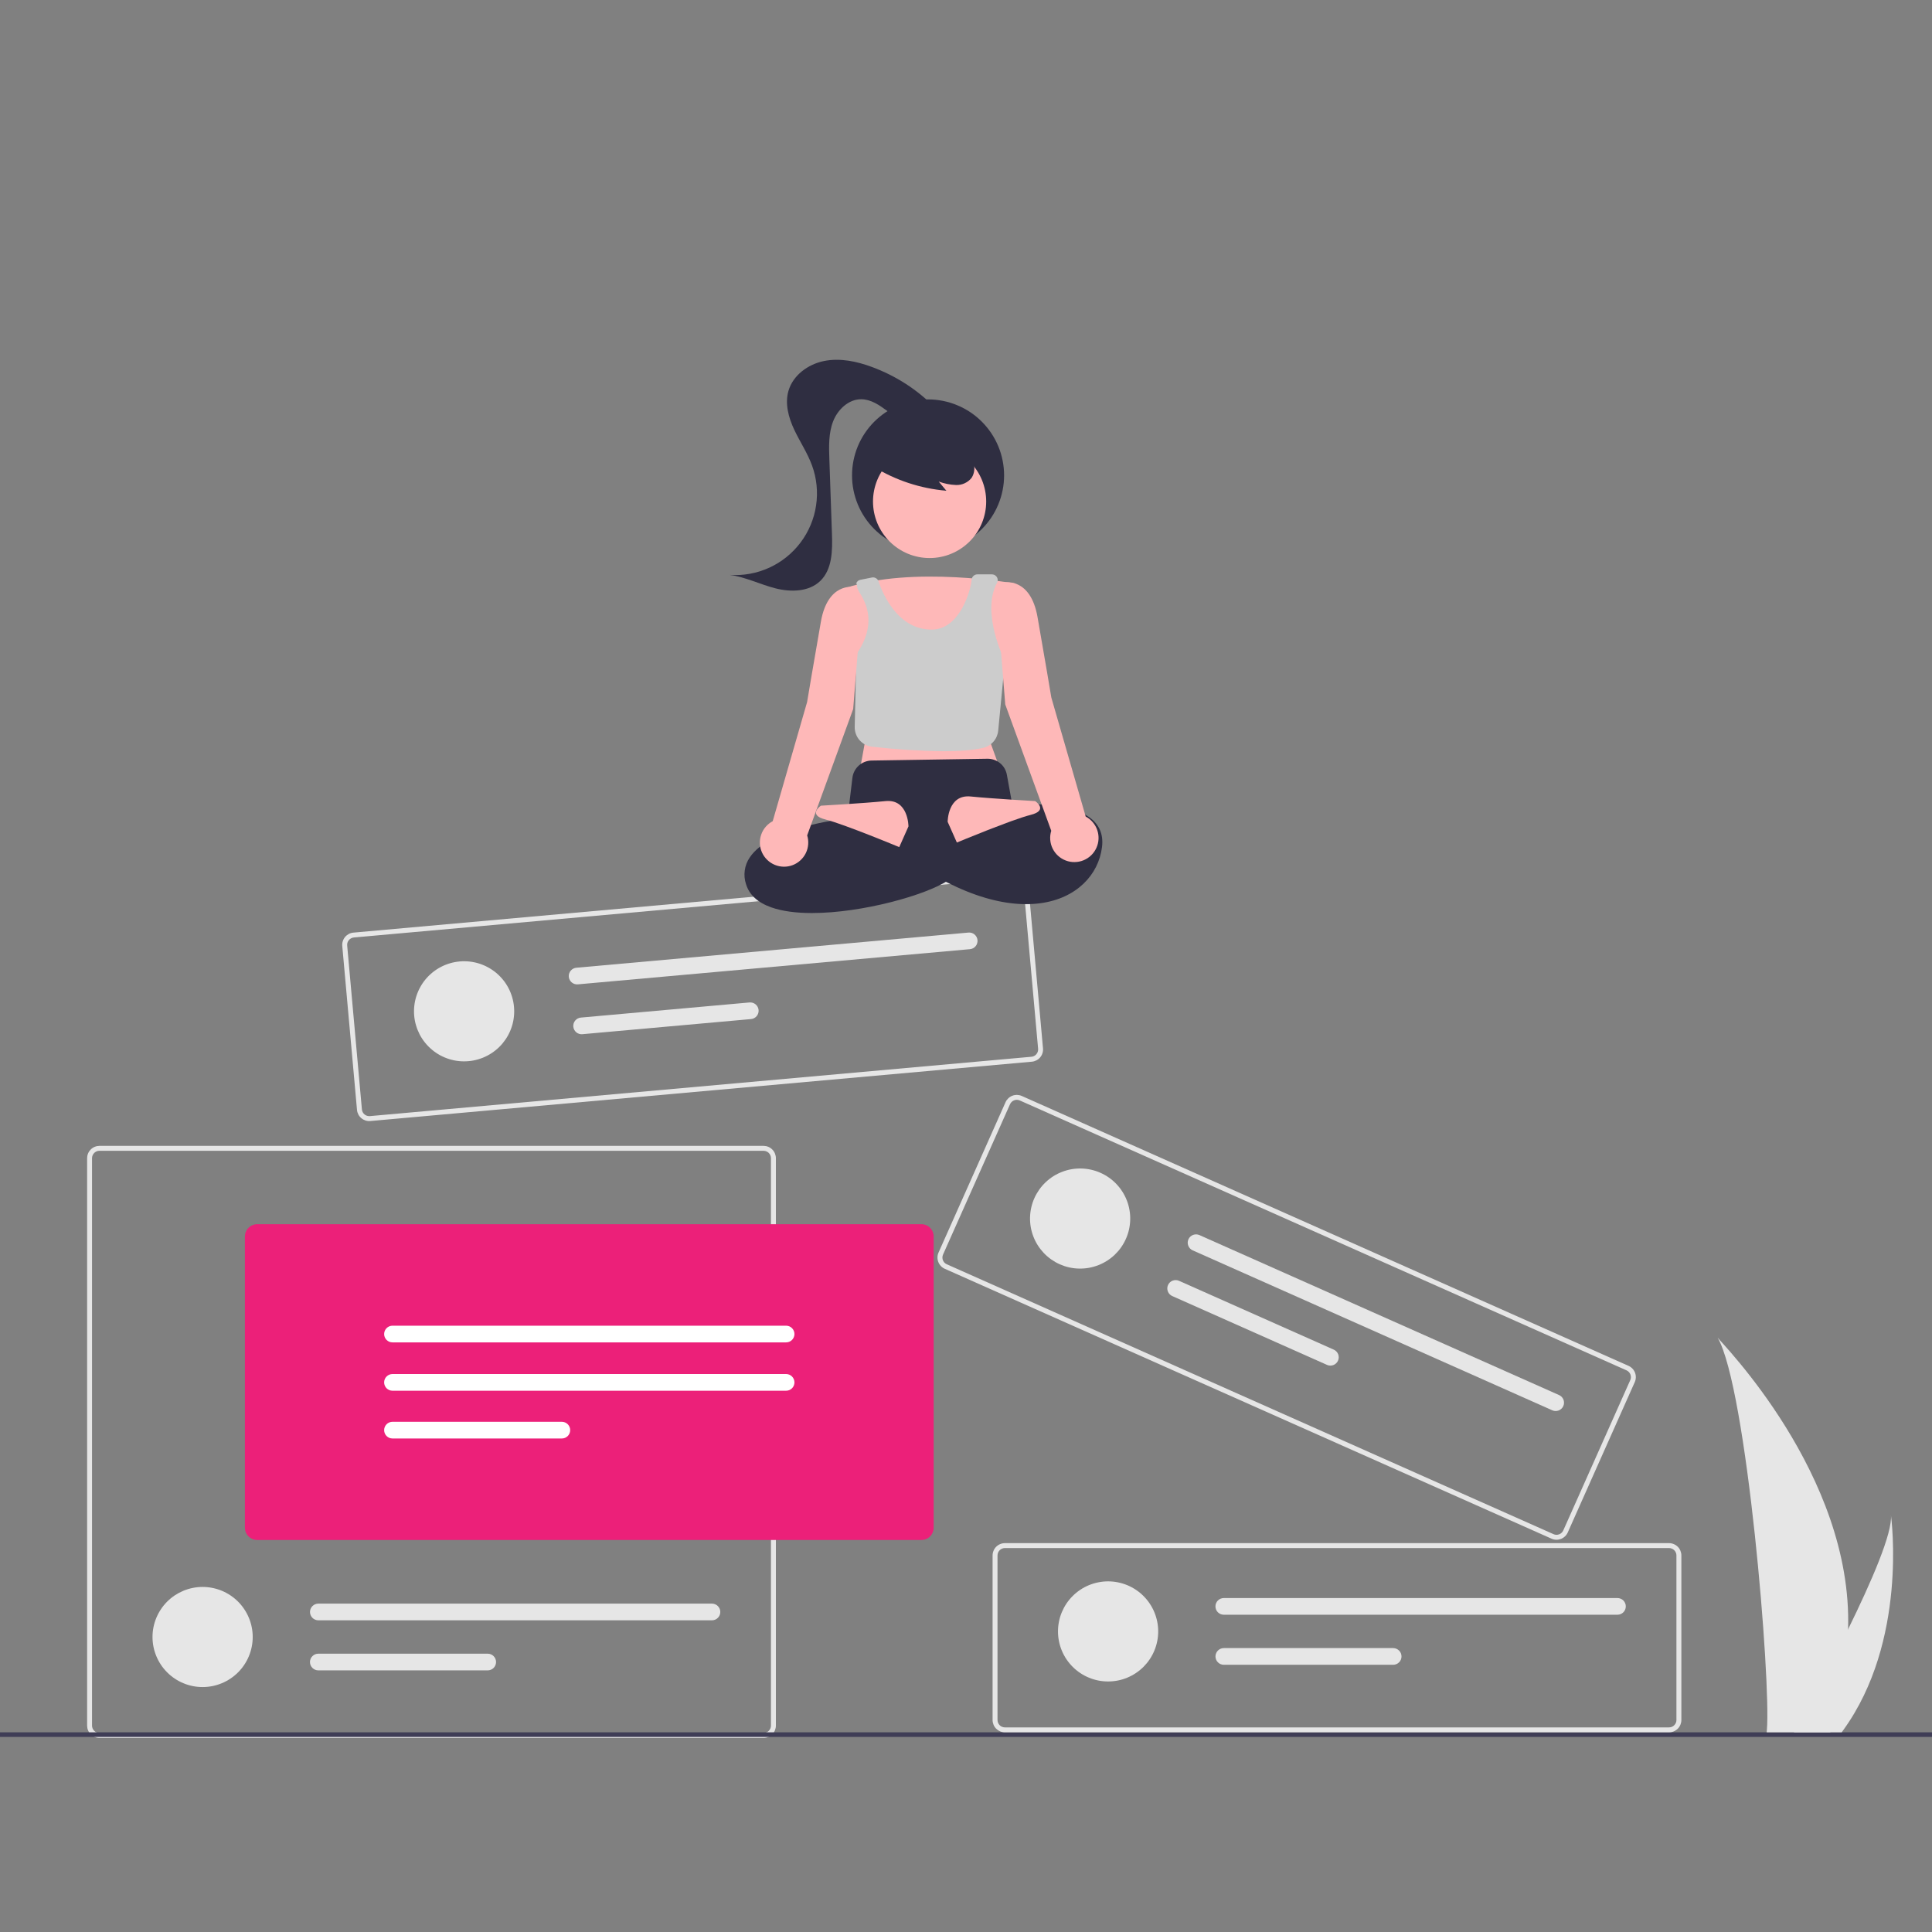 <svg xmlns="http://www.w3.org/2000/svg" xmlns:xlink="http://www.w3.org/1999/xlink" width="500" zoomAndPan="magnify" viewBox="0 0 375 375" height="500" preserveAspectRatio="xMidYMid meet" version="1.0"><rect x="0" y="0" width="375" height="375" fill="#808080" stroke="none"/><defs><clipPath id="ba3e4264e9"><path d="M 16 222 L 151 222 L 151 337.453 L 16 337.453 Z M 16 222 " clip-rule="nonzero"/></clipPath><clipPath id="711669723b"><path d="M 0 336 L 375 336 L 375 337.453 L 0 337.453 Z M 0 336 " clip-rule="nonzero"/></clipPath><clipPath id="94ab0cbcf4"><path d="M 141 69.703 L 182 69.703 L 182 115 L 141 115 Z M 141 69.703 " clip-rule="nonzero"/></clipPath></defs><g clip-path="url(#ba3e4264e9)"><path fill="#e6e6e6" d="M 148.211 337.324 L 19.297 337.324 C 18.98 337.324 18.676 337.266 18.383 337.145 C 18.09 337.023 17.832 336.852 17.609 336.625 C 17.387 336.402 17.211 336.145 17.09 335.852 C 16.969 335.562 16.91 335.258 16.91 334.941 L 16.91 224.801 C 16.91 224.484 16.969 224.18 17.09 223.891 C 17.211 223.598 17.387 223.34 17.609 223.117 C 17.832 222.891 18.09 222.719 18.383 222.598 C 18.676 222.477 18.98 222.418 19.297 222.414 L 148.211 222.414 C 148.527 222.418 148.832 222.477 149.125 222.598 C 149.418 222.719 149.676 222.891 149.898 223.117 C 150.121 223.34 150.293 223.598 150.414 223.891 C 150.535 224.18 150.598 224.484 150.598 224.801 L 150.598 334.941 C 150.598 335.258 150.535 335.559 150.414 335.852 C 150.293 336.145 150.121 336.402 149.898 336.625 C 149.676 336.848 149.418 337.023 149.125 337.145 C 148.832 337.266 148.527 337.324 148.211 337.324 Z M 19.297 223.367 C 19.105 223.367 18.922 223.406 18.75 223.477 C 18.574 223.551 18.418 223.652 18.285 223.789 C 18.152 223.922 18.047 224.078 17.973 224.25 C 17.902 224.426 17.863 224.609 17.863 224.797 L 17.863 334.941 C 17.863 335.129 17.902 335.312 17.973 335.488 C 18.047 335.66 18.152 335.816 18.285 335.949 C 18.418 336.086 18.574 336.188 18.75 336.262 C 18.922 336.332 19.105 336.371 19.297 336.371 L 148.211 336.371 C 148.402 336.371 148.582 336.332 148.758 336.262 C 148.934 336.188 149.09 336.086 149.223 335.949 C 149.355 335.816 149.461 335.66 149.531 335.488 C 149.605 335.312 149.641 335.129 149.641 334.941 L 149.641 224.801 C 149.641 224.613 149.605 224.43 149.531 224.254 C 149.461 224.078 149.355 223.926 149.223 223.789 C 149.09 223.656 148.934 223.555 148.758 223.48 C 148.582 223.406 148.402 223.371 148.211 223.371 Z M 19.297 223.367 " fill-opacity="1" fill-rule="nonzero"/></g><path fill="#e6e6e6" d="M 49.051 317.738 C 49.051 318.379 48.988 319.008 48.863 319.637 C 48.738 320.262 48.555 320.867 48.309 321.457 C 48.066 322.047 47.766 322.605 47.41 323.137 C 47.059 323.668 46.652 324.16 46.203 324.609 C 45.75 325.062 45.258 325.465 44.73 325.816 C 44.199 326.172 43.637 326.473 43.047 326.715 C 42.457 326.961 41.848 327.145 41.223 327.27 C 40.598 327.395 39.965 327.457 39.324 327.457 C 38.688 327.457 38.055 327.395 37.43 327.27 C 36.801 327.145 36.195 326.961 35.605 326.715 C 35.016 326.473 34.453 326.172 33.922 325.816 C 33.391 325.465 32.902 325.062 32.449 324.609 C 32 324.16 31.594 323.668 31.242 323.137 C 30.887 322.605 30.586 322.047 30.344 321.457 C 30.098 320.867 29.914 320.262 29.789 319.637 C 29.664 319.008 29.602 318.379 29.602 317.738 C 29.602 317.102 29.664 316.469 29.789 315.844 C 29.914 315.219 30.098 314.609 30.344 314.023 C 30.586 313.434 30.887 312.871 31.242 312.344 C 31.594 311.812 32 311.32 32.449 310.871 C 32.902 310.418 33.391 310.016 33.922 309.66 C 34.453 309.309 35.016 309.008 35.605 308.762 C 36.195 308.52 36.801 308.336 37.43 308.211 C 38.055 308.086 38.688 308.023 39.324 308.023 C 39.965 308.023 40.598 308.086 41.223 308.211 C 41.848 308.336 42.457 308.52 43.047 308.762 C 43.637 309.008 44.199 309.309 44.73 309.66 C 45.258 310.016 45.75 310.418 46.203 310.871 C 46.652 311.32 47.059 311.812 47.41 312.344 C 47.766 312.871 48.066 313.434 48.309 314.023 C 48.555 314.609 48.738 315.219 48.863 315.844 C 48.988 316.469 49.051 317.102 49.051 317.738 Z M 49.051 317.738 " fill-opacity="1" fill-rule="nonzero"/><path fill="#e6e6e6" d="M 61.785 311.262 C 61.57 311.262 61.363 311.305 61.168 311.387 C 60.969 311.469 60.793 311.586 60.645 311.738 C 60.492 311.891 60.375 312.066 60.293 312.262 C 60.211 312.461 60.168 312.668 60.168 312.883 C 60.168 313.098 60.211 313.301 60.293 313.5 C 60.375 313.699 60.492 313.875 60.645 314.023 C 60.793 314.176 60.969 314.293 61.168 314.375 C 61.363 314.457 61.57 314.5 61.785 314.5 L 138.195 314.5 C 138.41 314.5 138.613 314.457 138.812 314.375 C 139.012 314.293 139.188 314.176 139.336 314.023 C 139.488 313.875 139.605 313.699 139.688 313.5 C 139.77 313.301 139.809 313.098 139.809 312.883 C 139.809 312.668 139.77 312.461 139.688 312.262 C 139.605 312.066 139.488 311.891 139.336 311.738 C 139.188 311.586 139.012 311.469 138.812 311.387 C 138.613 311.305 138.41 311.262 138.195 311.262 Z M 61.785 311.262 " fill-opacity="1" fill-rule="nonzero"/><path fill="#e6e6e6" d="M 61.785 320.98 C 61.57 320.98 61.363 321.02 61.164 321.102 C 60.969 321.184 60.793 321.301 60.641 321.453 C 60.488 321.605 60.371 321.781 60.289 321.977 C 60.207 322.176 60.164 322.383 60.164 322.598 C 60.164 322.812 60.207 323.02 60.289 323.219 C 60.371 323.414 60.488 323.59 60.641 323.742 C 60.793 323.895 60.969 324.012 61.164 324.094 C 61.363 324.176 61.57 324.219 61.785 324.219 L 94.664 324.219 C 94.879 324.219 95.086 324.176 95.285 324.094 C 95.484 324.012 95.66 323.895 95.809 323.742 C 95.961 323.59 96.078 323.414 96.16 323.219 C 96.242 323.02 96.285 322.812 96.285 322.598 C 96.285 322.383 96.242 322.176 96.16 321.977 C 96.078 321.781 95.961 321.605 95.809 321.453 C 95.66 321.301 95.484 321.184 95.285 321.102 C 95.086 321.02 94.879 320.98 94.664 320.98 Z M 61.785 320.98 " fill-opacity="1" fill-rule="nonzero"/><path fill="#ec2079" d="M 178.84 298.91 L 49.926 298.91 C 49.609 298.91 49.305 298.848 49.012 298.727 C 48.719 298.605 48.461 298.434 48.238 298.211 C 48.012 297.988 47.84 297.73 47.719 297.438 C 47.598 297.145 47.539 296.84 47.535 296.523 L 47.535 240.004 C 47.539 239.688 47.598 239.383 47.719 239.09 C 47.84 238.797 48.012 238.539 48.238 238.316 C 48.461 238.094 48.719 237.922 49.012 237.801 C 49.305 237.68 49.609 237.617 49.926 237.617 L 178.84 237.617 C 179.156 237.617 179.461 237.68 179.754 237.801 C 180.047 237.922 180.305 238.094 180.527 238.316 C 180.75 238.539 180.922 238.797 181.043 239.09 C 181.164 239.383 181.227 239.688 181.227 240.004 L 181.227 296.523 C 181.227 296.84 181.164 297.145 181.043 297.438 C 180.922 297.73 180.75 297.988 180.527 298.211 C 180.305 298.434 180.047 298.605 179.754 298.727 C 179.461 298.848 179.156 298.91 178.84 298.91 Z M 178.84 298.91 " fill-opacity="1" fill-rule="nonzero"/><path fill="#ffffff" d="M 76.18 257.316 C 75.965 257.32 75.758 257.359 75.559 257.441 C 75.359 257.523 75.188 257.641 75.035 257.793 C 74.883 257.945 74.766 258.121 74.684 258.32 C 74.602 258.516 74.562 258.723 74.562 258.938 C 74.562 259.152 74.602 259.359 74.684 259.555 C 74.766 259.754 74.883 259.93 75.035 260.082 C 75.188 260.234 75.359 260.348 75.559 260.434 C 75.758 260.516 75.965 260.555 76.18 260.555 L 152.586 260.555 C 152.801 260.555 153.008 260.516 153.207 260.434 C 153.402 260.348 153.578 260.234 153.73 260.082 C 153.883 259.93 153.996 259.754 154.078 259.555 C 154.16 259.359 154.203 259.152 154.203 258.938 C 154.203 258.723 154.16 258.516 154.078 258.32 C 153.996 258.121 153.883 257.945 153.73 257.793 C 153.578 257.641 153.402 257.523 153.207 257.441 C 153.008 257.359 152.801 257.32 152.586 257.316 Z M 76.18 257.316 " fill-opacity="1" fill-rule="nonzero"/><path fill="#ffffff" d="M 76.18 266.699 C 75.965 266.703 75.758 266.742 75.559 266.824 C 75.359 266.906 75.188 267.023 75.035 267.176 C 74.883 267.328 74.766 267.504 74.684 267.703 C 74.602 267.898 74.562 268.105 74.562 268.32 C 74.562 268.535 74.602 268.742 74.684 268.938 C 74.766 269.137 74.883 269.312 75.035 269.465 C 75.188 269.613 75.359 269.73 75.559 269.816 C 75.758 269.898 75.965 269.938 76.18 269.938 L 152.586 269.938 C 152.801 269.938 153.008 269.898 153.207 269.816 C 153.402 269.73 153.578 269.613 153.73 269.465 C 153.883 269.312 153.996 269.137 154.078 268.938 C 154.16 268.742 154.203 268.535 154.203 268.32 C 154.203 268.105 154.16 267.898 154.078 267.703 C 153.996 267.504 153.883 267.328 153.73 267.176 C 153.578 267.023 153.402 266.906 153.207 266.824 C 153.008 266.742 152.801 266.703 152.586 266.699 Z M 76.18 266.699 " fill-opacity="1" fill-rule="nonzero"/><path fill="#ffffff" d="M 76.18 275.969 C 75.965 275.973 75.758 276.012 75.559 276.094 C 75.359 276.176 75.188 276.293 75.035 276.445 C 74.883 276.598 74.766 276.773 74.684 276.973 C 74.602 277.168 74.562 277.375 74.562 277.59 C 74.562 277.805 74.602 278.012 74.684 278.207 C 74.766 278.406 74.883 278.582 75.035 278.734 C 75.188 278.883 75.359 279 75.559 279.086 C 75.758 279.168 75.965 279.207 76.18 279.207 L 109.055 279.207 C 109.27 279.207 109.477 279.168 109.676 279.086 C 109.875 279 110.047 278.883 110.199 278.734 C 110.352 278.582 110.469 278.406 110.551 278.207 C 110.633 278.012 110.672 277.805 110.672 277.59 C 110.672 277.375 110.633 277.168 110.551 276.973 C 110.469 276.773 110.352 276.598 110.199 276.445 C 110.047 276.293 109.875 276.176 109.676 276.094 C 109.477 276.012 109.27 275.973 109.055 275.969 Z M 76.18 275.969 " fill-opacity="1" fill-rule="nonzero"/><g clip-path="url(#711669723b)"><path fill="#3f3d56" d="M -13.941 336.242 L 375.309 336.242 L 375.309 337.137 L -13.941 337.137 Z M -13.941 336.242 " fill-opacity="1" fill-rule="nonzero"/></g><path fill="#e6e6e6" d="M 323.965 336.242 L 195.047 336.242 C 194.73 336.242 194.426 336.184 194.137 336.062 C 193.844 335.938 193.586 335.766 193.359 335.543 C 193.137 335.32 192.965 335.062 192.844 334.77 C 192.723 334.477 192.66 334.176 192.66 333.859 L 192.66 301.91 C 192.66 301.594 192.723 301.289 192.844 300.996 C 192.965 300.703 193.137 300.445 193.359 300.223 C 193.586 300 193.844 299.828 194.137 299.707 C 194.426 299.586 194.73 299.523 195.047 299.523 L 323.965 299.523 C 324.281 299.523 324.586 299.586 324.875 299.707 C 325.168 299.828 325.426 300 325.652 300.223 C 325.875 300.445 326.047 300.703 326.168 300.996 C 326.289 301.289 326.352 301.594 326.352 301.91 L 326.352 333.859 C 326.352 334.172 326.289 334.477 326.168 334.77 C 326.047 335.062 325.875 335.32 325.652 335.543 C 325.426 335.766 325.168 335.938 324.875 336.062 C 324.586 336.184 324.281 336.242 323.965 336.242 Z M 195.047 300.477 C 194.859 300.477 194.676 300.512 194.5 300.586 C 194.324 300.656 194.172 300.762 194.035 300.895 C 193.902 301.027 193.801 301.184 193.727 301.359 C 193.652 301.535 193.617 301.715 193.617 301.906 L 193.617 333.855 C 193.617 334.043 193.652 334.227 193.727 334.402 C 193.801 334.574 193.902 334.73 194.035 334.863 C 194.172 335 194.324 335.102 194.5 335.176 C 194.676 335.246 194.859 335.285 195.047 335.285 L 323.965 335.285 C 324.152 335.285 324.336 335.246 324.512 335.176 C 324.688 335.102 324.84 335 324.973 334.863 C 325.109 334.73 325.211 334.574 325.285 334.402 C 325.359 334.227 325.395 334.043 325.395 333.855 L 325.395 301.91 C 325.395 301.719 325.359 301.535 325.285 301.363 C 325.211 301.188 325.109 301.031 324.973 300.898 C 324.84 300.766 324.688 300.66 324.512 300.59 C 324.336 300.516 324.152 300.48 323.965 300.477 Z M 195.047 300.477 " fill-opacity="1" fill-rule="nonzero"/><path fill="#e6e6e6" d="M 224.805 316.656 C 224.805 317.297 224.742 317.926 224.617 318.551 C 224.492 319.18 224.309 319.785 224.062 320.375 C 223.82 320.965 223.52 321.523 223.164 322.055 C 222.809 322.586 222.406 323.074 221.957 323.527 C 221.504 323.977 221.012 324.383 220.48 324.734 C 219.949 325.09 219.391 325.391 218.801 325.633 C 218.211 325.879 217.602 326.062 216.977 326.188 C 216.352 326.309 215.719 326.371 215.078 326.371 C 214.441 326.371 213.809 326.309 213.184 326.188 C 212.555 326.062 211.949 325.879 211.359 325.633 C 210.766 325.391 210.207 325.09 209.676 324.734 C 209.145 324.383 208.652 323.977 208.203 323.527 C 207.75 323.074 207.348 322.586 206.992 322.055 C 206.637 321.523 206.34 320.965 206.094 320.375 C 205.852 319.785 205.664 319.18 205.543 318.551 C 205.418 317.926 205.355 317.297 205.355 316.656 C 205.355 316.02 205.418 315.387 205.543 314.762 C 205.664 314.137 205.852 313.527 206.094 312.938 C 206.34 312.352 206.637 311.789 206.992 311.258 C 207.348 310.73 207.75 310.238 208.203 309.789 C 208.652 309.336 209.145 308.934 209.676 308.578 C 210.207 308.223 210.766 307.926 211.359 307.68 C 211.949 307.438 212.555 307.254 213.184 307.129 C 213.809 307.004 214.441 306.941 215.078 306.941 C 215.719 306.941 216.352 307.004 216.977 307.129 C 217.602 307.254 218.211 307.438 218.801 307.68 C 219.391 307.926 219.949 308.223 220.48 308.578 C 221.012 308.934 221.504 309.336 221.957 309.789 C 222.406 310.238 222.809 310.73 223.164 311.258 C 223.52 311.789 223.82 312.352 224.062 312.938 C 224.309 313.527 224.492 314.137 224.617 314.762 C 224.742 315.387 224.805 316.02 224.805 316.656 Z M 224.805 316.656 " fill-opacity="1" fill-rule="nonzero"/><path fill="#e6e6e6" d="M 237.539 310.18 C 237.324 310.18 237.117 310.223 236.918 310.305 C 236.719 310.387 236.543 310.504 236.391 310.652 C 236.238 310.805 236.125 310.98 236.039 311.18 C 235.957 311.379 235.918 311.586 235.918 311.801 C 235.918 312.016 235.957 312.219 236.039 312.418 C 236.125 312.617 236.238 312.793 236.391 312.945 C 236.543 313.098 236.719 313.211 236.918 313.297 C 237.117 313.379 237.324 313.418 237.539 313.418 L 313.945 313.418 C 314.16 313.418 314.367 313.379 314.566 313.297 C 314.766 313.211 314.941 313.098 315.094 312.945 C 315.246 312.793 315.363 312.617 315.445 312.418 C 315.527 312.219 315.566 312.016 315.566 311.801 C 315.566 311.586 315.527 311.379 315.445 311.18 C 315.363 310.98 315.246 310.805 315.094 310.652 C 314.941 310.504 314.766 310.387 314.566 310.305 C 314.367 310.223 314.16 310.18 313.945 310.18 Z M 237.539 310.18 " fill-opacity="1" fill-rule="nonzero"/><path fill="#e6e6e6" d="M 237.539 319.895 C 237.324 319.898 237.117 319.938 236.918 320.02 C 236.723 320.105 236.547 320.219 236.395 320.371 C 236.246 320.523 236.129 320.699 236.047 320.898 C 235.965 321.094 235.922 321.301 235.922 321.516 C 235.922 321.73 235.965 321.934 236.047 322.133 C 236.129 322.332 236.246 322.508 236.395 322.656 C 236.547 322.809 236.723 322.926 236.918 323.008 C 237.117 323.094 237.324 323.133 237.539 323.133 L 270.418 323.133 C 270.633 323.133 270.836 323.094 271.035 323.008 C 271.234 322.926 271.406 322.809 271.559 322.656 C 271.711 322.508 271.828 322.332 271.91 322.133 C 271.992 321.934 272.031 321.73 272.031 321.516 C 272.031 321.301 271.992 321.094 271.91 320.898 C 271.828 320.699 271.711 320.523 271.559 320.371 C 271.406 320.219 271.234 320.105 271.035 320.02 C 270.836 319.938 270.633 319.898 270.418 319.895 Z M 237.539 319.895 " fill-opacity="1" fill-rule="nonzero"/><path fill="#e6e6e6" d="M 301.148 298.656 L 183.379 246.27 C 183.09 246.141 182.836 245.965 182.621 245.734 C 182.402 245.504 182.234 245.242 182.121 244.945 C 182.008 244.652 181.957 244.348 181.965 244.031 C 181.973 243.715 182.039 243.41 182.168 243.121 L 195.176 213.934 C 195.305 213.645 195.484 213.395 195.715 213.176 C 195.945 212.957 196.207 212.793 196.504 212.68 C 196.797 212.566 197.102 212.512 197.418 212.523 C 197.734 212.531 198.039 212.598 198.328 212.727 L 316.098 265.113 C 316.387 265.242 316.641 265.422 316.859 265.652 C 317.074 265.879 317.242 266.141 317.355 266.438 C 317.469 266.734 317.52 267.039 317.512 267.355 C 317.504 267.672 317.438 267.973 317.309 268.262 L 304.301 297.449 C 304.172 297.738 303.992 297.992 303.762 298.207 C 303.535 298.426 303.27 298.59 302.977 298.703 C 302.68 298.816 302.375 298.871 302.059 298.863 C 301.742 298.855 301.438 298.785 301.148 298.656 Z M 197.941 213.598 C 197.766 213.52 197.586 213.477 197.395 213.473 C 197.207 213.469 197.023 213.5 196.848 213.57 C 196.668 213.637 196.512 213.734 196.375 213.867 C 196.234 213.996 196.129 214.148 196.051 214.32 L 183.043 243.508 C 182.969 243.68 182.926 243.863 182.922 244.051 C 182.918 244.242 182.949 244.426 183.016 244.602 C 183.086 244.777 183.184 244.934 183.312 245.074 C 183.445 245.211 183.598 245.316 183.77 245.395 L 301.539 297.781 C 301.711 297.859 301.895 297.898 302.082 297.906 C 302.273 297.91 302.457 297.879 302.633 297.809 C 302.812 297.742 302.969 297.645 303.105 297.512 C 303.242 297.383 303.352 297.23 303.43 297.059 L 316.434 267.875 C 316.512 267.699 316.551 267.52 316.559 267.328 C 316.562 267.141 316.531 266.957 316.461 266.781 C 316.395 266.602 316.293 266.445 316.164 266.309 C 316.035 266.172 315.883 266.062 315.711 265.984 Z M 197.941 213.598 " fill-opacity="1" fill-rule="nonzero"/><path fill="#e6e6e6" d="M 218.535 240.469 C 218.277 241.055 217.961 241.605 217.594 242.125 C 217.227 242.648 216.809 243.125 216.348 243.566 C 215.883 244.004 215.383 244.395 214.84 244.734 C 214.301 245.074 213.734 245.359 213.137 245.59 C 212.539 245.816 211.93 245.984 211.297 246.094 C 210.668 246.203 210.035 246.246 209.398 246.23 C 208.758 246.215 208.129 246.137 207.504 245.996 C 206.883 245.855 206.281 245.652 205.695 245.395 C 205.113 245.137 204.562 244.82 204.039 244.453 C 203.52 244.086 203.039 243.668 202.598 243.207 C 202.16 242.742 201.77 242.242 201.426 241.703 C 201.086 241.164 200.801 240.598 200.574 240 C 200.344 239.406 200.176 238.793 200.066 238.164 C 199.961 237.535 199.914 236.902 199.93 236.266 C 199.949 235.625 200.027 234.996 200.168 234.375 C 200.309 233.754 200.508 233.148 200.77 232.566 C 201.027 231.984 201.344 231.434 201.711 230.91 C 202.078 230.391 202.496 229.91 202.957 229.473 C 203.422 229.031 203.922 228.641 204.461 228.301 C 205.004 227.961 205.57 227.676 206.168 227.449 C 206.762 227.219 207.375 227.051 208.004 226.941 C 208.633 226.836 209.27 226.789 209.906 226.805 C 210.543 226.824 211.176 226.902 211.797 227.043 C 212.422 227.184 213.023 227.383 213.605 227.645 C 214.191 227.902 214.742 228.215 215.266 228.586 C 215.785 228.953 216.266 229.367 216.707 229.832 C 217.145 230.293 217.535 230.793 217.875 231.336 C 218.219 231.875 218.5 232.441 218.73 233.035 C 218.961 233.633 219.129 234.246 219.234 234.875 C 219.344 235.5 219.391 236.137 219.371 236.773 C 219.355 237.41 219.277 238.039 219.137 238.664 C 218.996 239.285 218.797 239.887 218.535 240.469 Z M 218.535 240.469 " fill-opacity="1" fill-rule="nonzero"/><path fill="#e6e6e6" d="M 232.805 239.727 C 232.609 239.641 232.406 239.598 232.191 239.59 C 231.977 239.586 231.77 239.621 231.57 239.699 C 231.371 239.777 231.191 239.887 231.035 240.035 C 230.879 240.184 230.758 240.355 230.672 240.551 C 230.586 240.746 230.539 240.953 230.531 241.164 C 230.527 241.379 230.562 241.586 230.641 241.785 C 230.715 241.988 230.828 242.164 230.973 242.32 C 231.121 242.477 231.293 242.598 231.488 242.688 L 301.289 273.734 C 301.488 273.824 301.691 273.871 301.906 273.879 C 302.125 273.883 302.332 273.848 302.531 273.773 C 302.734 273.695 302.914 273.582 303.07 273.434 C 303.227 273.285 303.348 273.113 303.438 272.918 C 303.523 272.723 303.57 272.516 303.574 272.301 C 303.582 272.086 303.543 271.875 303.469 271.676 C 303.391 271.477 303.277 271.297 303.129 271.141 C 302.98 270.984 302.805 270.863 302.609 270.777 Z M 232.805 239.727 " fill-opacity="1" fill-rule="nonzero"/><path fill="#e6e6e6" d="M 228.852 248.605 C 228.656 248.516 228.449 248.469 228.234 248.465 C 228.02 248.457 227.812 248.496 227.609 248.57 C 227.41 248.648 227.23 248.762 227.074 248.91 C 226.922 249.055 226.797 249.227 226.711 249.426 C 226.625 249.621 226.578 249.824 226.57 250.039 C 226.566 250.254 226.602 250.465 226.68 250.664 C 226.754 250.863 226.867 251.043 227.016 251.199 C 227.164 251.355 227.336 251.477 227.531 251.562 L 257.57 264.922 C 257.766 265.012 257.969 265.059 258.184 265.062 C 258.398 265.066 258.609 265.031 258.809 264.957 C 259.008 264.879 259.188 264.766 259.344 264.617 C 259.5 264.469 259.621 264.297 259.707 264.102 C 259.797 263.906 259.844 263.699 259.848 263.488 C 259.855 263.273 259.816 263.062 259.742 262.863 C 259.664 262.664 259.551 262.484 259.402 262.328 C 259.254 262.172 259.082 262.051 258.887 261.965 Z M 228.852 248.605 " fill-opacity="1" fill-rule="nonzero"/><path fill="#e6e6e6" d="M 200.281 206.074 L 71.883 217.59 C 71.57 217.617 71.262 217.586 70.957 217.492 C 70.656 217.395 70.383 217.246 70.141 217.043 C 69.898 216.844 69.703 216.602 69.555 216.32 C 69.41 216.039 69.32 215.742 69.293 215.43 L 66.434 183.605 C 66.406 183.293 66.438 182.984 66.535 182.684 C 66.629 182.379 66.777 182.109 66.98 181.867 C 67.184 181.621 67.426 181.43 67.703 181.281 C 67.984 181.133 68.281 181.047 68.598 181.02 L 196.996 169.5 C 197.312 169.473 197.621 169.508 197.922 169.602 C 198.223 169.695 198.496 169.844 198.738 170.047 C 198.98 170.25 199.176 170.492 199.324 170.77 C 199.473 171.051 199.559 171.348 199.586 171.664 L 202.445 203.484 C 202.477 203.801 202.441 204.109 202.348 204.41 C 202.254 204.711 202.105 204.984 201.902 205.227 C 201.699 205.469 201.457 205.664 201.176 205.812 C 200.895 205.957 200.598 206.047 200.281 206.074 Z M 68.684 181.965 C 68.492 181.984 68.316 182.035 68.148 182.125 C 67.98 182.211 67.836 182.328 67.715 182.473 C 67.594 182.621 67.504 182.781 67.445 182.965 C 67.391 183.145 67.367 183.328 67.387 183.52 L 70.246 215.34 C 70.262 215.527 70.316 215.707 70.402 215.875 C 70.492 216.043 70.609 216.188 70.754 216.309 C 70.898 216.43 71.062 216.52 71.242 216.574 C 71.426 216.633 71.609 216.652 71.797 216.637 L 200.195 205.117 C 200.387 205.102 200.562 205.051 200.73 204.961 C 200.898 204.875 201.047 204.758 201.168 204.609 C 201.289 204.465 201.379 204.301 201.434 204.121 C 201.492 203.941 201.512 203.758 201.496 203.566 L 198.637 171.75 C 198.617 171.559 198.566 171.383 198.477 171.215 C 198.391 171.047 198.273 170.902 198.125 170.781 C 197.98 170.66 197.816 170.57 197.637 170.512 C 197.457 170.457 197.27 170.438 197.082 170.453 Z M 68.684 181.965 " fill-opacity="1" fill-rule="nonzero"/><path fill="#e6e6e6" d="M 99.766 195.426 C 99.824 196.059 99.82 196.695 99.75 197.328 C 99.684 197.965 99.555 198.586 99.363 199.195 C 99.172 199.805 98.926 200.387 98.617 200.949 C 98.312 201.508 97.953 202.031 97.547 202.523 C 97.137 203.012 96.684 203.457 96.188 203.855 C 95.688 204.258 95.156 204.605 94.59 204.902 C 94.027 205.199 93.438 205.434 92.824 205.613 C 92.211 205.797 91.586 205.914 90.953 205.969 C 90.316 206.027 89.68 206.023 89.047 205.953 C 88.41 205.887 87.789 205.758 87.18 205.566 C 86.57 205.375 85.984 205.129 85.422 204.824 C 84.863 204.516 84.34 204.16 83.848 203.75 C 83.359 203.34 82.914 202.891 82.512 202.391 C 82.109 201.895 81.762 201.363 81.465 200.801 C 81.172 200.234 80.934 199.645 80.754 199.035 C 80.57 198.422 80.453 197.797 80.395 197.164 C 80.34 196.527 80.344 195.891 80.414 195.258 C 80.48 194.625 80.609 194.004 80.801 193.395 C 80.992 192.785 81.238 192.199 81.547 191.641 C 81.852 191.078 82.207 190.555 82.617 190.066 C 83.027 189.574 83.48 189.133 83.977 188.73 C 84.477 188.328 85.008 187.98 85.57 187.688 C 86.137 187.391 86.727 187.152 87.34 186.973 C 87.953 186.793 88.578 186.676 89.211 186.617 C 89.848 186.559 90.484 186.566 91.117 186.633 C 91.754 186.703 92.375 186.832 92.984 187.02 C 93.594 187.211 94.18 187.461 94.738 187.766 C 95.301 188.07 95.824 188.43 96.316 188.836 C 96.805 189.246 97.25 189.699 97.652 190.195 C 98.055 190.691 98.402 191.223 98.699 191.789 C 98.992 192.352 99.23 192.941 99.41 193.555 C 99.59 194.164 99.711 194.789 99.766 195.426 Z M 99.766 195.426 " fill-opacity="1" fill-rule="nonzero"/><path fill="#e6e6e6" d="M 111.871 187.836 C 111.656 187.855 111.457 187.914 111.266 188.016 C 111.074 188.113 110.91 188.246 110.773 188.41 C 110.633 188.574 110.535 188.762 110.469 188.965 C 110.406 189.172 110.383 189.379 110.402 189.594 C 110.422 189.809 110.48 190.008 110.582 190.199 C 110.68 190.391 110.812 190.555 110.977 190.691 C 111.141 190.828 111.328 190.93 111.531 190.992 C 111.738 191.059 111.945 191.082 112.16 191.062 L 188.262 184.234 C 188.477 184.215 188.68 184.156 188.871 184.059 C 189.059 183.957 189.223 183.824 189.363 183.66 C 189.5 183.496 189.602 183.312 189.664 183.105 C 189.73 182.902 189.75 182.691 189.734 182.477 C 189.715 182.266 189.652 182.062 189.555 181.871 C 189.453 181.684 189.32 181.52 189.156 181.379 C 188.992 181.242 188.809 181.141 188.602 181.078 C 188.398 181.012 188.188 180.992 187.973 181.012 Z M 111.871 187.836 " fill-opacity="1" fill-rule="nonzero"/><path fill="#e6e6e6" d="M 112.742 197.512 C 112.527 197.535 112.324 197.594 112.137 197.691 C 111.945 197.793 111.785 197.926 111.645 198.09 C 111.508 198.254 111.41 198.438 111.344 198.645 C 111.281 198.848 111.258 199.059 111.277 199.27 C 111.297 199.484 111.355 199.684 111.457 199.875 C 111.555 200.066 111.688 200.227 111.852 200.367 C 112.016 200.504 112.199 200.605 112.402 200.668 C 112.609 200.734 112.816 200.758 113.031 200.738 L 145.777 197.801 C 145.992 197.781 146.191 197.723 146.383 197.621 C 146.57 197.523 146.734 197.391 146.871 197.227 C 147.008 197.059 147.109 196.875 147.176 196.672 C 147.238 196.465 147.262 196.258 147.242 196.043 C 147.223 195.832 147.164 195.629 147.062 195.441 C 146.965 195.25 146.832 195.086 146.668 194.949 C 146.504 194.812 146.32 194.711 146.113 194.645 C 145.91 194.582 145.703 194.559 145.488 194.574 Z M 112.742 197.512 " fill-opacity="1" fill-rule="nonzero"/><path fill="#2f2e41" d="M 194.895 92.27 C 194.895 93.238 194.797 94.195 194.609 95.145 C 194.422 96.094 194.141 97.016 193.77 97.91 C 193.398 98.805 192.945 99.656 192.406 100.461 C 191.867 101.266 191.254 102.012 190.57 102.695 C 189.887 103.379 189.141 103.992 188.336 104.527 C 187.527 105.066 186.68 105.52 185.781 105.891 C 184.887 106.262 183.965 106.543 183.016 106.73 C 182.062 106.918 181.105 107.012 180.137 107.012 C 179.164 107.012 178.207 106.918 177.258 106.73 C 176.305 106.543 175.383 106.262 174.488 105.891 C 173.594 105.52 172.742 105.066 171.938 104.527 C 171.129 103.992 170.387 103.379 169.699 102.695 C 169.016 102.012 168.402 101.266 167.863 100.461 C 167.324 99.656 166.871 98.805 166.5 97.91 C 166.129 97.016 165.852 96.094 165.66 95.145 C 165.473 94.195 165.379 93.238 165.379 92.27 C 165.379 91.301 165.473 90.344 165.66 89.395 C 165.852 88.441 166.129 87.52 166.5 86.625 C 166.871 85.73 167.324 84.883 167.863 84.078 C 168.402 83.273 169.016 82.527 169.699 81.844 C 170.387 81.16 171.129 80.547 171.938 80.008 C 172.742 79.473 173.594 79.016 174.488 78.648 C 175.383 78.277 176.305 77.996 177.258 77.809 C 178.207 77.617 179.164 77.523 180.137 77.523 C 181.105 77.523 182.062 77.617 183.016 77.809 C 183.965 77.996 184.887 78.277 185.781 78.648 C 186.68 79.016 187.527 79.473 188.336 80.008 C 189.141 80.547 189.887 81.16 190.57 81.844 C 191.254 82.527 191.867 83.273 192.406 84.078 C 192.945 84.883 193.398 85.73 193.77 86.625 C 194.141 87.52 194.422 88.441 194.609 89.395 C 194.797 90.344 194.895 91.301 194.895 92.27 Z M 194.895 92.27 " fill-opacity="1" fill-rule="nonzero"/><path fill="#feb8b8" d="M 191.418 97.344 C 191.418 98.062 191.348 98.777 191.207 99.484 C 191.066 100.191 190.859 100.875 190.582 101.543 C 190.305 102.207 189.969 102.84 189.566 103.438 C 189.168 104.039 188.711 104.594 188.203 105.102 C 187.691 105.609 187.137 106.066 186.535 106.465 C 185.938 106.867 185.305 107.203 184.637 107.48 C 183.973 107.758 183.285 107.965 182.578 108.105 C 181.871 108.246 181.156 108.316 180.434 108.316 C 179.715 108.316 179 108.246 178.293 108.105 C 177.586 107.965 176.898 107.758 176.23 107.48 C 175.566 107.203 174.934 106.867 174.332 106.465 C 173.734 106.066 173.18 105.609 172.668 105.102 C 172.156 104.594 171.703 104.039 171.301 103.438 C 170.902 102.84 170.562 102.207 170.285 101.543 C 170.012 100.875 169.801 100.191 169.66 99.484 C 169.52 98.777 169.449 98.062 169.449 97.344 C 169.449 96.621 169.52 95.906 169.66 95.199 C 169.801 94.496 170.012 93.809 170.285 93.141 C 170.562 92.477 170.902 91.844 171.301 91.246 C 171.703 90.645 172.156 90.094 172.668 89.582 C 173.18 89.074 173.734 88.617 174.332 88.219 C 174.934 87.816 175.566 87.48 176.23 87.203 C 176.898 86.93 177.586 86.719 178.293 86.578 C 179 86.438 179.715 86.367 180.434 86.367 C 181.156 86.367 181.871 86.438 182.578 86.578 C 183.285 86.719 183.973 86.93 184.637 87.203 C 185.305 87.48 185.938 87.816 186.535 88.219 C 187.137 88.617 187.691 89.074 188.203 89.582 C 188.711 90.094 189.168 90.645 189.566 91.246 C 189.969 91.844 190.305 92.477 190.582 93.141 C 190.859 93.809 191.066 94.496 191.207 95.199 C 191.348 95.906 191.418 96.621 191.418 97.344 Z M 191.418 97.344 " fill-opacity="1" fill-rule="nonzero"/><path fill="#feb8b8" d="M 197.129 113.27 C 197.129 113.27 177.004 109.695 164.035 114.164 L 167.836 144.32 L 166.941 149.234 L 193.773 148.344 L 191.984 143.426 Z M 197.129 113.27 " fill-opacity="1" fill-rule="nonzero"/><path fill="#cccccc" d="M 183.145 145.812 C 178.508 145.758 173.887 145.465 169.281 144.938 C 168.809 144.887 168.359 144.75 167.938 144.531 C 167.52 144.309 167.152 144.02 166.836 143.664 C 166.523 143.305 166.285 142.902 166.125 142.457 C 165.965 142.012 165.887 141.551 165.898 141.074 L 166.227 126.969 L 166.266 126.914 C 170.152 121.289 168.258 117.18 166.801 114.965 C 166.488 114.488 166.328 113.965 166.332 113.395 C 166.105 113.078 166.055 113.574 166.195 113.223 C 166.344 112.848 166.617 112.617 167.016 112.535 L 169.238 112.094 C 169.512 112.039 169.773 112.082 170.016 112.223 C 170.258 112.363 170.426 112.566 170.516 112.832 C 171.262 115.055 174.168 122.211 180.832 122.207 C 186.395 122.207 188.473 114.34 188.598 112.52 C 188.617 112.227 188.734 111.984 188.949 111.781 C 189.164 111.582 189.418 111.484 189.711 111.484 L 192.484 111.484 C 192.859 111.473 193.168 111.613 193.41 111.902 C 193.551 112.074 193.629 112.273 193.648 112.5 C 193.672 112.723 193.625 112.934 193.52 113.129 C 190.352 118.941 194.977 128.141 195.023 128.23 L 195.055 128.289 L 193.75 141.824 C 193.711 142.223 193.609 142.602 193.453 142.969 C 193.293 143.336 193.082 143.668 192.816 143.969 C 192.555 144.266 192.25 144.52 191.906 144.723 C 191.562 144.93 191.199 145.074 190.809 145.164 C 188.793 145.637 186.066 145.812 183.145 145.812 Z M 183.145 145.812 " fill-opacity="1" fill-rule="nonzero"/><path fill="#2f2e41" d="M 157.605 177.219 C 154.602 177.219 151.848 176.887 149.664 176.105 C 147.066 175.18 145.434 173.676 144.812 171.641 C 144.516 170.762 144.43 169.863 144.559 168.945 C 144.684 168.027 145.008 167.188 145.531 166.422 C 149.375 160.672 162.715 159.051 164.504 158.859 L 165.453 150.965 C 165.508 150.512 165.641 150.078 165.855 149.672 C 166.066 149.266 166.344 148.906 166.684 148.602 C 167.027 148.293 167.41 148.055 167.836 147.887 C 168.266 147.719 168.707 147.629 169.168 147.621 L 191.633 147.27 C 192.082 147.262 192.52 147.328 192.949 147.477 C 193.375 147.621 193.762 147.84 194.109 148.125 C 194.461 148.41 194.75 148.746 194.977 149.137 C 195.203 149.527 195.355 149.945 195.434 150.387 L 196.707 157.402 L 181.977 164.539 L 184.207 170.77 L 184.059 170.867 C 179.75 173.738 167.352 177.219 157.605 177.219 Z M 157.605 177.219 " fill-opacity="1" fill-rule="nonzero"/><path fill="#2f2e41" d="M 194.668 156.383 C 194.668 156.383 215.242 153.703 213.898 164.426 C 212.559 175.148 196.906 182.746 173.203 164.426 L 175.887 159.066 C 175.887 159.066 189.305 162.641 194.668 159.961 Z M 194.668 156.383 " fill-opacity="1" fill-rule="nonzero"/><path fill="#feb8b8" d="M 176.332 160.406 C 176.332 160.406 176.332 155.043 171.863 155.492 C 167.391 155.938 159.34 156.383 159.34 156.383 C 159.34 156.383 156.656 158.172 160.234 159.066 C 163.812 159.961 174.543 164.426 174.543 164.426 Z M 176.332 160.406 " fill-opacity="1" fill-rule="nonzero"/><path fill="#feb8b8" d="M 183.938 159.512 C 183.938 159.512 183.938 154.152 188.41 154.598 C 192.879 155.043 200.93 155.492 200.93 155.492 C 200.93 155.492 203.613 157.277 200.035 158.172 C 196.457 159.066 185.727 163.535 185.727 163.535 Z M 183.938 159.512 " fill-opacity="1" fill-rule="nonzero"/><path fill="#feb8b8" d="M 210.734 158.496 L 204.062 135.387 C 204.062 135.387 202.719 127.344 201.379 119.746 C 200.035 112.152 195.117 113.047 195.117 113.047 L 194.223 113.492 L 194.223 125.555 L 195.117 136.727 L 204.047 161.254 C 203.871 161.824 203.805 162.406 203.852 163.004 C 203.898 163.598 204.051 164.164 204.312 164.699 C 204.574 165.234 204.926 165.703 205.367 166.105 C 205.809 166.508 206.309 166.812 206.867 167.027 C 207.426 167.238 208.004 167.34 208.602 167.328 C 209.199 167.32 209.773 167.203 210.324 166.977 C 210.875 166.746 211.367 166.426 211.797 166.012 C 212.227 165.598 212.562 165.117 212.809 164.574 C 213.055 164.031 213.195 163.461 213.223 162.863 C 213.25 162.27 213.168 161.688 212.977 161.125 C 212.785 160.559 212.492 160.051 212.105 159.594 C 211.719 159.141 211.262 158.773 210.734 158.496 Z M 210.734 158.496 " fill-opacity="1" fill-rule="nonzero"/><path fill="#feb8b8" d="M 165.602 113.938 C 165.602 113.938 160.68 113.047 159.34 120.641 C 158 128.238 156.656 136.277 156.656 136.277 L 149.984 159.391 C 149.457 159.672 149 160.035 148.613 160.492 C 148.223 160.945 147.934 161.453 147.742 162.02 C 147.547 162.582 147.465 163.164 147.496 163.762 C 147.523 164.355 147.66 164.926 147.906 165.469 C 148.152 166.012 148.492 166.492 148.922 166.906 C 149.352 167.32 149.84 167.641 150.395 167.871 C 150.945 168.098 151.52 168.215 152.117 168.227 C 152.715 168.234 153.293 168.133 153.852 167.922 C 154.406 167.711 154.906 167.402 155.348 167 C 155.789 166.598 156.141 166.129 156.406 165.594 C 156.668 165.059 156.82 164.492 156.867 163.898 C 156.914 163.305 156.848 162.719 156.672 162.148 L 165.602 137.621 L 166.496 126.449 L 166.496 115.383 C 166.496 115.078 166.414 114.797 166.254 114.535 C 166.094 114.273 165.875 114.074 165.602 113.938 Z M 165.602 113.938 " fill-opacity="1" fill-rule="nonzero"/><path fill="#2f2e41" d="M 169.562 90.602 C 173.91 93.254 178.621 94.805 183.695 95.254 L 182.203 93.469 C 183.297 93.871 184.422 94.098 185.586 94.141 C 186.172 94.156 186.73 94.043 187.262 93.793 C 187.793 93.543 188.242 93.188 188.605 92.727 C 188.898 92.25 189.07 91.73 189.109 91.168 C 189.152 90.605 189.059 90.066 188.836 89.551 C 188.375 88.516 187.688 87.66 186.781 86.984 C 185.992 86.359 185.137 85.84 184.219 85.43 C 183.301 85.016 182.344 84.719 181.352 84.543 C 180.359 84.363 179.359 84.312 178.355 84.383 C 177.348 84.449 176.367 84.641 175.41 84.953 C 174.066 85.355 172.934 86.082 172.012 87.133 C 171.559 87.66 171.258 88.262 171.109 88.938 C 170.965 89.617 170.984 90.289 171.176 90.957 " fill-opacity="1" fill-rule="nonzero"/><g clip-path="url(#94ab0cbcf4)"><path fill="#2f2e41" d="M 181.523 79.16 C 178.016 75.609 173.922 72.965 169.242 71.227 C 166.273 70.129 163.043 69.449 159.938 70.074 C 156.836 70.695 153.902 72.844 153.035 75.887 C 152.324 78.371 153.055 81.051 154.156 83.395 C 155.254 85.734 156.723 87.906 157.609 90.336 C 157.836 90.953 158.023 91.582 158.172 92.223 C 158.316 92.863 158.426 93.512 158.492 94.164 C 158.559 94.82 158.586 95.477 158.57 96.133 C 158.555 96.789 158.5 97.441 158.402 98.094 C 158.309 98.742 158.172 99.387 157.996 100.02 C 157.82 100.652 157.605 101.273 157.352 101.879 C 157.098 102.484 156.809 103.074 156.48 103.645 C 156.156 104.215 155.793 104.762 155.398 105.289 C 155.004 105.816 154.578 106.312 154.121 106.785 C 153.664 107.258 153.18 107.703 152.668 108.113 C 152.156 108.527 151.621 108.906 151.062 109.254 C 150.5 109.598 149.922 109.91 149.324 110.184 C 148.727 110.457 148.113 110.691 147.488 110.891 C 146.859 111.09 146.223 111.246 145.574 111.363 C 144.93 111.484 144.277 111.562 143.617 111.598 C 142.961 111.637 142.305 111.633 141.648 111.59 C 144.699 111.996 147.512 113.43 150.492 114.191 C 153.473 114.953 156.988 114.902 159.207 112.77 C 161.551 110.512 161.598 106.84 161.48 103.59 L 160.977 89.094 C 160.891 86.629 160.816 84.086 161.707 81.785 C 162.598 79.488 164.711 77.473 167.18 77.492 C 169.051 77.508 170.703 78.641 172.207 79.758 C 173.707 80.875 175.289 82.066 177.156 82.23 C 179.02 82.398 181.148 81.02 181.008 79.156 " fill-opacity="1" fill-rule="nonzero"/></g><path fill="#e6e6e6" d="M 358.711 316.242 C 358.531 322.918 357.43 329.438 355.402 335.805 C 355.359 335.949 355.309 336.094 355.262 336.242 L 342.91 336.242 C 342.926 336.109 342.938 335.965 342.949 335.805 C 343.773 326.348 339.07 269.477 333.395 259.633 C 333.891 260.43 359.668 286.191 358.711 316.242 Z M 358.711 316.242 " fill-opacity="1" fill-rule="nonzero"/><path fill="#e6e6e6" d="M 357.785 335.805 C 357.684 335.949 357.574 336.098 357.465 336.242 L 348.199 336.242 C 348.27 336.117 348.352 335.969 348.445 335.805 C 349.977 333.043 354.508 324.793 358.711 316.242 C 363.227 307.051 367.375 297.508 367.027 294.055 C 367.133 294.836 370.262 318.574 357.785 335.805 Z M 357.785 335.805 " fill-opacity="1" fill-rule="nonzero"/></svg>